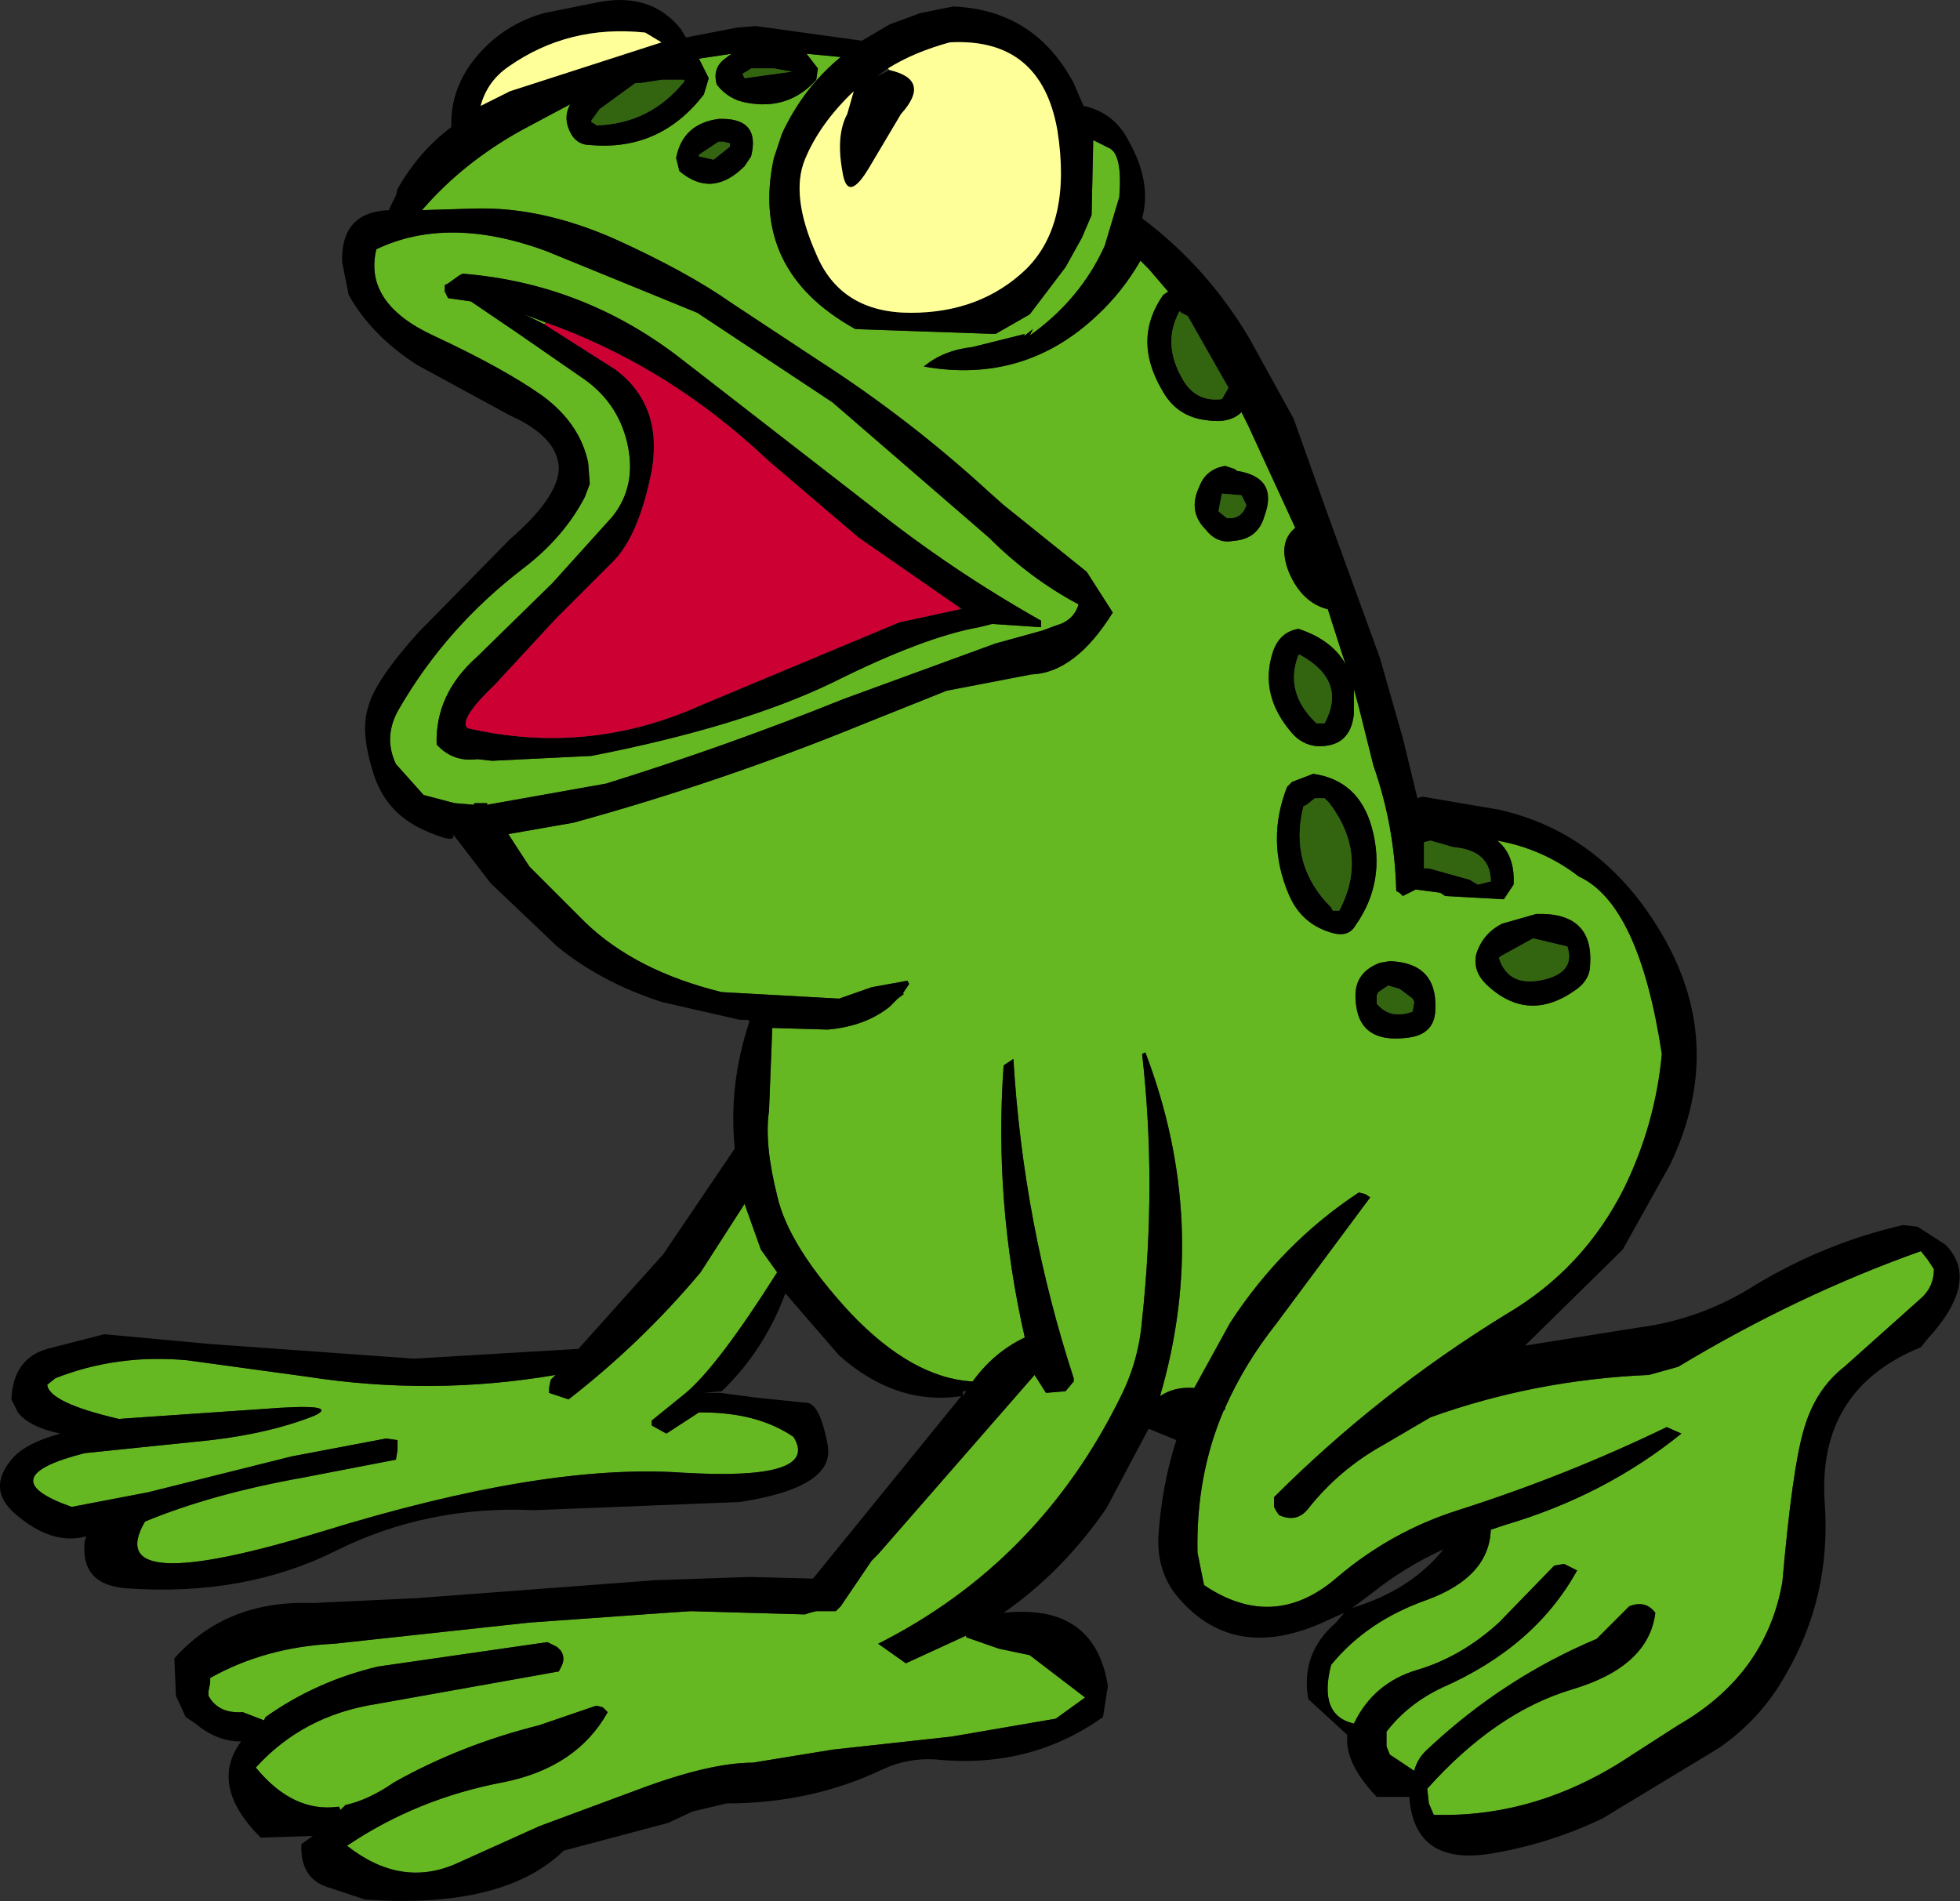 <?xml version="1.0" encoding="UTF-8" standalone="no"?>
<svg xmlns:xlink="http://www.w3.org/1999/xlink" height="58.35px" width="60.15px" xmlns="http://www.w3.org/2000/svg">
  <rect width="100%" height="100%" fill="#333333" stroke="none"/>
  <g transform="matrix(1.0, 0.0, 0.0, 1.0, 20.25, 39.8)">
    <path d="M11.2 -29.55 L9.6 -29.15 Q8.7 -29.05 8.1 -28.55 11.2 -28.0 13.45 -30.15 14.2 -30.85 14.75 -31.8 L15.0 -31.55 15.6 -30.85 15.45 -30.75 Q14.5 -29.4 15.4 -27.85 15.85 -27.0 16.8 -26.9 17.5 -26.8 17.85 -27.15 L18.05 -26.75 19.5 -23.6 Q18.95 -23.15 19.3 -22.25 19.7 -21.3 20.5 -21.1 L20.9 -19.85 21.05 -19.4 Q20.65 -20.15 19.6 -20.5 19.0 -20.4 18.8 -19.75 18.4 -18.45 19.4 -17.3 19.7 -16.95 20.15 -16.9 21.2 -16.85 21.3 -17.9 L21.3 -18.65 21.45 -18.1 21.9 -16.3 Q22.55 -14.45 22.6 -12.45 L22.7 -12.4 22.8 -12.3 23.2 -12.5 23.95 -12.4 24.1 -12.3 25.9 -12.2 26.2 -12.65 Q26.25 -13.55 25.7 -14.0 27.1 -13.75 28.2 -12.9 30.05 -12.05 30.75 -7.45 30.55 -5.3 29.6 -3.35 28.35 -0.85 25.95 0.55 22.05 2.95 18.85 6.15 L18.85 6.45 18.9 6.55 19.0 6.7 Q19.55 6.95 19.9 6.5 20.85 5.3 22.2 4.55 L23.65 3.7 Q26.85 2.55 30.35 2.4 L31.25 2.15 Q34.9 -0.05 38.7 -1.4 L38.9 -1.15 39.1 -0.85 Q39.1 -0.3 38.7 0.05 L36.35 2.15 Q35.45 2.85 35.1 4.1 34.75 5.3 34.45 8.75 33.95 11.6 31.25 13.15 L29.85 14.05 Q26.95 16.0 23.75 15.9 L23.6 15.55 23.55 15.1 Q25.65 12.75 28.0 12.05 30.35 11.35 30.55 9.7 30.25 9.3 29.75 9.5 L29.2 10.05 28.75 10.5 Q25.9 11.7 23.6 13.85 23.25 14.15 23.15 14.55 L22.4 14.05 22.3 13.8 22.3 13.35 Q22.95 12.5 24.0 12.0 26.85 10.75 28.15 8.4 L27.95 8.3 27.75 8.2 27.45 8.25 25.75 10.0 Q24.6 11.05 23.25 11.45 21.9 11.85 21.3 13.1 20.2 12.85 20.6 11.3 21.7 9.95 23.55 9.3 25.45 8.6 25.5 7.15 L25.95 7.0 Q29.0 6.1 31.35 4.2 L30.9 4.0 Q27.8 5.5 24.5 6.55 22.45 7.2 20.8 8.6 18.85 10.3 16.7 8.85 L16.5 7.85 Q16.45 5.5 17.3 3.5 L17.35 3.45 17.35 3.4 Q17.95 2.05 18.9 0.85 L21.8 -3.05 21.65 -3.15 21.45 -3.2 Q19.1 -1.65 17.5 0.8 L16.4 2.8 Q15.8 2.75 15.35 3.05 16.9 -2.25 14.9 -7.5 L14.8 -7.45 Q15.25 -3.5 14.8 0.7 14.7 1.95 14.15 3.05 11.65 8.15 6.7 10.65 L7.55 11.25 9.4 10.4 9.4 10.45 10.4 10.8 11.35 11.0 13.05 12.3 12.15 12.95 8.95 13.5 5.3 13.9 2.85 14.3 Q1.55 14.3 -0.6 15.1 L-3.7 16.25 -6.25 17.4 Q-7.95 18.15 -9.6 16.85 -7.45 15.4 -4.8 14.9 -2.55 14.45 -1.6 12.75 L-1.75 12.6 -1.95 12.55 -3.7 13.15 Q-6.1 13.75 -8.15 14.9 -8.95 15.45 -9.65 15.6 L-9.8 15.75 -9.85 15.65 Q-11.25 15.85 -12.4 14.45 -10.95 12.85 -8.7 12.5 L-3.1 11.5 -3.0 11.3 Q-2.9 11.05 -3.05 10.85 L-3.15 10.75 -3.45 10.6 -8.65 11.35 Q-10.55 11.8 -12.1 12.9 L-12.15 13.0 -12.8 12.75 Q-13.55 12.8 -13.85 12.25 L-13.85 12.1 -13.8 11.85 -13.8 11.7 Q-12.1 10.75 -10.0 10.65 L-4.0 10.0 0.2 9.7 0.95 9.65 4.45 9.75 4.6 9.7 4.8 9.65 5.4 9.65 5.55 9.5 6.5 8.1 6.7 7.9 11.5 2.4 11.85 2.95 12.45 2.9 12.7 2.6 12.7 2.5 Q11.15 -2.25 10.85 -7.3 L10.55 -7.1 Q10.25 -2.9 11.2 1.25 10.25 1.7 9.6 2.6 7.75 2.5 5.85 0.5 3.95 -1.55 3.6 -3.1 3.2 -4.7 3.35 -5.7 L3.45 -8.25 5.15 -8.2 Q6.3 -8.3 7.05 -8.9 L7.3 -9.15 7.5 -9.3 7.45 -9.3 7.65 -9.6 7.6 -9.7 6.5 -9.5 5.5 -9.15 1.9 -9.35 Q-0.75 -10.0 -2.3 -11.5 L-4.0 -13.2 -4.65 -14.2 -2.65 -14.55 Q1.9 -15.8 6.3 -17.6 L8.8 -18.6 11.4 -19.1 Q12.75 -19.15 13.9 -21.0 L13.1 -22.25 10.55 -24.3 10.1 -24.7 Q7.65 -26.95 4.85 -28.75 L2.2 -30.5 Q0.85 -31.45 -1.35 -32.45 -3.6 -33.45 -5.65 -33.4 L-7.3 -33.35 Q-6.05 -34.8 -4.25 -35.8 L-2.75 -36.6 Q-3.0 -36.15 -2.7 -35.65 -2.5 -35.35 -2.15 -35.35 0.0 -35.15 1.35 -36.9 L1.5 -37.4 1.2 -38.0 2.2 -38.15 2.0 -38.0 Q1.6 -37.7 1.75 -37.2 2.1 -36.75 2.65 -36.65 3.95 -36.4 4.8 -37.35 L4.85 -37.7 4.5 -38.15 5.55 -38.05 Q4.4 -37.1 3.75 -35.7 L3.5 -34.95 Q2.75 -31.5 6.0 -29.7 L10.3 -29.55 11.35 -30.15 12.45 -31.6 12.95 -32.5 13.25 -33.2 13.3 -35.5 13.8 -35.25 Q14.2 -35.05 14.1 -33.75 L13.65 -32.25 Q12.9 -30.6 11.35 -29.5 L11.45 -29.7 11.2 -29.5 11.2 -29.55 M2.6 -34.7 L2.8 -35.0 Q3.1 -36.2 1.8 -36.15 0.7 -36.0 0.5 -34.95 L0.6 -34.55 Q1.6 -33.7 2.6 -34.7 M-3.5 -29.9 L-3.55 -29.85 -4.15 -30.15 -3.5 -29.9 M1.15 -30.2 L5.3 -27.45 10.1 -23.3 Q11.35 -22.05 12.85 -21.25 12.7 -20.75 12.15 -20.6 L11.75 -20.45 10.3 -20.05 5.65 -18.35 Q2.05 -16.9 -1.65 -15.75 L-5.3 -15.1 -5.3 -15.15 -5.7 -15.15 -5.7 -15.1 -6.3 -15.15 -7.25 -15.4 -8.1 -16.35 Q-8.5 -17.2 -8.0 -18.05 -6.55 -20.55 -4.2 -22.35 -2.95 -23.3 -2.3 -24.55 L-2.15 -24.95 -2.2 -25.6 Q-2.45 -26.8 -3.6 -27.65 -4.8 -28.5 -6.95 -29.5 -9.1 -30.5 -8.7 -32.15 -6.5 -33.2 -3.5 -32.1 L1.15 -30.2 M17.7 -25.35 L17.65 -25.4 17.35 -25.5 Q16.75 -25.4 16.55 -24.85 16.2 -24.1 16.75 -23.55 17.1 -23.1 17.6 -23.2 18.35 -23.25 18.55 -23.95 19.0 -25.15 17.7 -25.35 M19.4 -15.8 L19.25 -15.65 Q18.6 -14.0 19.3 -12.35 19.7 -11.4 20.7 -11.15 21.15 -11.05 21.35 -11.4 22.3 -12.75 21.85 -14.4 21.45 -15.85 20.05 -16.05 L19.4 -15.8 M11.7 -20.55 L11.7 -20.75 Q8.95 -22.3 6.5 -24.25 L0.7 -28.75 Q-2.3 -31.1 -6.05 -31.4 L-6.15 -31.35 -6.5 -31.1 -6.6 -31.05 -6.6 -30.95 -6.6 -30.85 -6.55 -30.75 -6.5 -30.65 -5.8 -30.55 -4.4 -29.6 -2.45 -28.25 Q-1.3 -27.5 -1.0 -26.2 -0.7 -24.9 -1.45 -23.95 L-3.3 -21.9 -5.6 -19.65 Q-6.9 -18.5 -6.85 -16.95 -6.35 -16.4 -5.6 -16.5 L-5.15 -16.45 -2.1 -16.6 Q2.5 -17.5 5.3 -18.85 8.1 -20.25 9.8 -20.55 L10.2 -20.65 11.7 -20.55 M1.25 -0.75 L2.6 -2.85 3.1 -1.45 3.6 -0.75 Q1.8 2.1 0.8 2.95 L-0.25 3.8 -0.25 3.95 0.2 4.2 1.2 3.55 1.3 3.55 Q3.0 3.55 4.1 4.3 4.95 5.65 0.7 5.4 -3.55 5.1 -10.35 7.2 -17.2 9.3 -15.8 6.9 -13.75 6.05 -10.95 5.55 L-8.1 5.0 -8.05 4.7 -8.05 4.4 -8.4 4.35 -11.3 4.9 -15.7 6.0 -18.05 6.45 Q-20.6 5.55 -17.65 4.8 L-14.25 4.45 Q-12.1 4.25 -10.6 3.65 -9.75 3.25 -12.25 3.45 L-15.9 3.7 -16.6 3.75 Q-18.75 3.25 -18.8 2.7 L-18.55 2.5 Q-16.65 1.75 -14.5 1.95 L-10.85 2.45 Q-7.0 3.05 -3.2 2.4 L-3.35 2.55 -3.4 2.8 -3.4 2.95 -2.8 3.15 Q-0.55 1.4 1.25 -0.75 M28.15 -9.45 Q28.55 -9.75 28.55 -10.2 28.65 -11.8 26.9 -11.75 L25.85 -11.45 Q25.25 -11.15 25.05 -10.5 24.95 -10.0 25.35 -9.6 26.65 -8.35 28.15 -9.45 M22.4 -10.3 L22.1 -10.25 Q21.3 -9.95 21.35 -9.15 21.4 -7.75 22.95 -7.95 23.8 -8.05 23.8 -8.85 23.85 -10.25 22.4 -10.3" fill="#65b821" fill-rule="evenodd" stroke="none"/>
    <path d="M11.2 -29.5 L11.45 -29.7 11.35 -29.5 Q12.9 -30.6 13.65 -32.25 L14.1 -33.75 Q14.2 -35.05 13.8 -35.25 L13.3 -35.5 13.25 -33.2 12.95 -32.5 12.45 -31.6 11.35 -30.15 10.3 -29.55 6.0 -29.7 Q2.75 -31.5 3.5 -34.95 L3.75 -35.7 Q4.4 -37.1 5.55 -38.05 L4.5 -38.15 4.85 -37.7 4.8 -37.35 Q3.95 -36.4 2.65 -36.65 2.1 -36.75 1.75 -37.2 1.6 -37.7 2.0 -38.0 L2.2 -38.15 1.2 -38.0 1.5 -37.4 1.35 -36.9 Q0.0 -35.15 -2.15 -35.35 -2.5 -35.35 -2.7 -35.65 -3.0 -36.15 -2.75 -36.6 L-4.25 -35.8 Q-6.05 -34.8 -7.3 -33.35 L-5.65 -33.4 Q-3.6 -33.45 -1.35 -32.45 0.85 -31.45 2.2 -30.5 L4.85 -28.75 Q7.65 -26.95 10.1 -24.7 L10.55 -24.3 13.1 -22.25 13.9 -21.0 Q12.75 -19.15 11.4 -19.1 L8.8 -18.6 6.3 -17.6 Q1.9 -15.8 -2.65 -14.55 L-4.65 -14.2 -4.0 -13.2 -2.3 -11.5 Q-0.75 -10.0 1.9 -9.35 L5.5 -9.15 6.5 -9.5 7.6 -9.7 7.65 -9.6 7.45 -9.3 7.5 -9.3 7.3 -9.15 7.05 -8.9 Q6.3 -8.3 5.15 -8.2 L3.45 -8.25 3.35 -5.7 Q3.2 -4.7 3.6 -3.1 3.95 -1.55 5.85 0.5 7.75 2.5 9.6 2.6 10.25 1.7 11.2 1.25 10.25 -2.9 10.55 -7.1 L10.85 -7.3 Q11.15 -2.25 12.7 2.5 L12.7 2.6 12.45 2.9 11.85 2.95 11.5 2.4 6.7 7.9 6.5 8.1 5.55 9.5 5.4 9.65 4.8 9.65 4.6 9.7 4.45 9.75 0.95 9.65 0.2 9.7 -4.0 10.0 -10.0 10.65 Q-12.1 10.75 -13.8 11.7 L-13.8 11.85 -13.85 12.1 -13.85 12.25 Q-13.55 12.8 -12.8 12.75 L-12.15 13.0 -12.1 12.9 Q-10.55 11.8 -8.65 11.35 L-3.45 10.6 -3.15 10.75 -3.05 10.85 Q-2.9 11.05 -3.0 11.3 L-3.1 11.5 -8.7 12.5 Q-10.95 12.85 -12.4 14.45 -11.25 15.85 -9.85 15.65 L-9.8 15.75 -9.65 15.6 Q-8.95 15.45 -8.15 14.9 -6.1 13.75 -3.7 13.15 L-1.95 12.55 -1.75 12.6 -1.6 12.75 Q-2.55 14.45 -4.8 14.9 -7.45 15.4 -9.6 16.85 -7.95 18.15 -6.25 17.4 L-3.7 16.25 -0.6 15.1 Q1.55 14.3 2.85 14.3 L5.3 13.9 8.95 13.5 12.15 12.95 13.05 12.3 11.35 11.0 10.4 10.8 9.4 10.45 9.4 10.4 7.55 11.25 6.7 10.65 Q11.65 8.15 14.15 3.05 14.7 1.95 14.8 0.7 15.25 -3.5 14.8 -7.45 L14.9 -7.5 Q16.9 -2.25 15.35 3.05 15.8 2.75 16.4 2.8 L17.5 0.8 Q19.1 -1.65 21.45 -3.2 L21.65 -3.15 21.8 -3.05 18.9 0.85 Q17.95 2.05 17.35 3.4 L17.35 3.45 17.3 3.5 Q16.45 5.5 16.5 7.85 L16.7 8.85 Q18.85 10.3 20.8 8.6 22.45 7.2 24.5 6.55 27.8 5.5 30.9 4.0 L31.35 4.2 Q29.0 6.1 25.95 7.0 L25.5 7.15 Q25.45 8.6 23.55 9.3 21.7 9.95 20.6 11.3 20.2 12.85 21.3 13.1 21.9 11.85 23.25 11.45 24.6 11.05 25.75 10.0 L27.45 8.25 27.75 8.2 27.95 8.3 28.15 8.4 Q26.85 10.75 24.0 12.0 22.95 12.5 22.3 13.35 L22.3 13.8 22.4 14.05 23.15 14.55 Q23.25 14.15 23.6 13.85 25.9 11.7 28.75 10.5 L29.2 10.05 29.75 9.5 Q30.25 9.3 30.55 9.7 30.35 11.35 28.0 12.05 25.65 12.75 23.55 15.1 L23.6 15.55 23.75 15.9 Q26.95 16.0 29.85 14.05 L31.25 13.15 Q33.95 11.6 34.45 8.75 34.75 5.3 35.1 4.1 35.45 2.85 36.35 2.15 L38.7 0.05 Q39.1 -0.3 39.1 -0.85 L38.9 -1.15 38.7 -1.4 Q34.9 -0.05 31.25 2.15 L30.35 2.4 Q26.85 2.55 23.65 3.7 L22.2 4.55 Q20.85 5.3 19.9 6.5 19.55 6.95 19.0 6.7 L18.9 6.55 18.85 6.45 18.85 6.15 Q22.05 2.95 25.95 0.55 28.35 -0.85 29.6 -3.35 30.55 -5.3 30.75 -7.45 30.05 -12.05 28.2 -12.9 27.1 -13.75 25.7 -14.0 26.25 -13.55 26.2 -12.65 L25.9 -12.2 24.1 -12.3 23.95 -12.4 23.2 -12.5 22.8 -12.3 22.7 -12.4 22.6 -12.45 Q22.55 -14.45 21.9 -16.3 L21.45 -18.1 21.3 -18.65 21.3 -17.9 Q21.2 -16.85 20.15 -16.9 19.7 -16.95 19.4 -17.3 18.4 -18.45 18.8 -19.75 19.0 -20.4 19.6 -20.5 20.65 -20.15 21.05 -19.4 L20.9 -19.85 20.5 -21.1 Q19.7 -21.3 19.3 -22.25 18.95 -23.15 19.5 -23.6 L18.05 -26.75 17.85 -27.15 Q17.5 -26.8 16.8 -26.9 15.85 -27.0 15.4 -27.85 14.5 -29.4 15.45 -30.75 L15.6 -30.85 15.0 -31.55 14.75 -31.8 Q14.2 -30.85 13.45 -30.15 11.2 -28.0 8.1 -28.55 8.7 -29.05 9.6 -29.15 L11.2 -29.55 11.15 -29.5 11.2 -29.5 M0.8 -38.65 L2.35 -38.95 2.95 -39.0 6.2 -38.55 7.05 -39.05 8.0 -39.4 9.0 -39.6 Q11.5 -39.5 12.7 -37.25 L13.0 -36.55 Q13.95 -36.35 14.4 -35.45 15.1 -34.2 14.8 -33.1 16.8 -31.6 18.1 -29.4 L19.45 -26.95 20.5 -24.0 22.1 -19.6 22.8 -17.15 23.25 -15.3 23.4 -15.35 25.75 -14.95 Q28.85 -14.25 30.65 -11.3 32.8 -7.8 31.0 -4.05 L29.55 -1.45 26.55 1.5 30.0 0.95 Q31.95 0.7 33.6 -0.35 35.75 -1.65 38.15 -2.2 L38.6 -2.15 39.45 -1.6 Q40.55 -0.5 38.9 1.3 L38.7 1.55 Q35.5 2.85 35.75 6.35 35.95 9.2 34.55 11.6 33.8 12.95 32.5 13.85 L28.95 16.0 Q27.3 16.8 25.45 17.1 23.15 17.45 23.0 15.35 L22.0 15.35 Q21.0 14.3 21.1 13.45 L19.9 12.35 Q19.65 10.95 20.75 10.0 L21.0 9.7 20.45 9.95 Q17.55 11.3 15.8 9.1 15.25 8.35 15.3 7.35 15.4 5.8 15.85 4.4 L15.0 4.05 13.7 6.5 Q12.35 8.45 10.55 9.7 13.35 9.4 13.75 11.95 L13.6 12.9 Q11.35 14.5 8.45 14.2 7.6 14.15 6.85 14.5 4.65 15.55 2.05 15.55 L1.0 15.8 0.25 16.15 -2.95 17.0 Q-4.8 18.8 -9.05 18.5 L-10.1 18.15 Q-11.05 17.9 -11.0 16.8 L-10.65 16.55 -12.25 16.6 Q-13.85 15.0 -12.85 13.65 -13.6 13.65 -14.25 13.1 L-14.55 12.9 -14.85 12.25 -14.9 11.1 Q-13.3 9.3 -10.65 9.4 L-7.45 9.25 -0.15 8.7 2.75 8.6 4.7 8.65 9.25 3.05 Q7.25 3.35 5.5 1.8 L3.9 -0.05 3.85 -0.1 Q3.2 1.65 1.9 2.9 L1.35 2.95 1.9 2.95 1.85 2.95 3.0 3.1 4.45 3.25 Q4.9 3.2 5.15 4.55 5.4 5.85 2.45 6.3 L-3.85 6.55 Q-7.15 6.4 -9.95 7.8 -12.75 9.2 -16.35 8.95 -17.8 8.85 -17.65 7.5 L-17.6 7.35 Q-18.65 7.65 -19.8 6.65 -20.65 5.9 -19.9 5.0 -19.5 4.5 -18.4 4.2 -19.35 4.0 -19.7 3.55 L-19.9 3.15 Q-19.85 1.9 -18.8 1.6 L-17.05 1.15 -13.8 1.45 -7.55 1.9 -2.5 1.6 0.1 -1.3 2.3 -4.55 Q2.1 -6.5 2.75 -8.45 L2.7 -8.5 2.45 -8.5 0.05 -9.05 Q-1.8 -9.65 -3.15 -10.75 L-5.2 -12.7 -6.35 -14.2 Q-6.2 -13.85 -7.3 -14.35 -8.45 -14.9 -8.8 -16.1 -9.2 -17.35 -8.95 -18.1 -8.75 -18.9 -7.4 -20.4 L-4.6 -23.25 Q-3.1 -24.55 -3.1 -25.45 -3.15 -26.4 -4.6 -27.05 L-7.45 -28.6 Q-8.85 -29.5 -9.55 -30.75 L-9.75 -31.75 Q-9.8 -33.3 -8.3 -33.35 L-8.3 -33.4 -8.2 -33.6 -8.15 -33.7 -8.1 -33.8 -8.05 -34.0 Q-7.4 -35.15 -6.4 -35.9 -6.45 -37.4 -5.15 -38.55 -4.45 -39.15 -3.55 -39.4 L-2.05 -39.7 Q-0.3 -40.1 0.65 -38.9 L0.8 -38.65 M0.75 -37.35 L0.05 -37.35 -0.6 -37.25 -0.75 -37.25 -1.85 -36.45 -2.1 -36.1 -2.1 -36.05 -2.0 -36.0 -1.95 -35.95 Q-0.3 -36.0 0.75 -37.3 L0.75 -37.35 M2.8 -37.7 L2.65 -37.6 2.55 -37.55 2.55 -37.5 2.6 -37.4 4.05 -37.6 3.5 -37.7 2.8 -37.7 M7.05 -37.65 Q8.35 -37.35 7.4 -36.3 L6.45 -34.7 Q5.75 -33.5 5.6 -34.55 5.4 -35.65 5.75 -36.3 L5.95 -37.0 Q4.9 -36.0 4.45 -34.9 4.0 -33.8 4.8 -32.0 5.55 -30.2 7.7 -30.2 9.85 -30.2 11.25 -31.55 12.65 -32.95 12.2 -35.8 11.7 -38.65 8.9 -38.5 7.8 -38.2 7.0 -37.7 L6.65 -37.45 7.05 -37.65 M2.6 -34.7 Q1.6 -33.7 0.6 -34.55 L0.5 -34.95 Q0.7 -36.0 1.8 -36.15 3.1 -36.2 2.8 -35.0 L2.6 -34.7 M1.2 -35.0 L1.65 -34.9 2.15 -35.3 2.15 -35.4 1.95 -35.45 1.8 -35.45 1.2 -35.05 1.2 -35.0 M9.2 -21.15 L6.1 -23.3 3.4 -25.6 2.85 -26.1 Q0.0 -28.65 -3.5 -29.9 L-4.15 -30.15 -3.55 -29.85 -1.35 -28.45 Q0.1 -27.35 -0.25 -25.35 -0.65 -23.3 -1.5 -22.5 L-3.2 -20.8 -5.05 -18.8 Q-6.2 -17.7 -5.9 -17.45 -2.2 -16.6 1.25 -18.15 L7.35 -20.7 9.2 -21.1 9.3 -21.1 9.2 -21.15 M1.15 -30.2 L-3.5 -32.1 Q-6.5 -33.2 -8.7 -32.15 -9.1 -30.5 -6.95 -29.5 -4.8 -28.5 -3.6 -27.65 -2.45 -26.8 -2.2 -25.6 L-2.15 -24.95 -2.3 -24.55 Q-2.95 -23.3 -4.2 -22.35 -6.55 -20.55 -8.0 -18.05 -8.5 -17.2 -8.1 -16.35 L-7.25 -15.4 -6.3 -15.15 -5.7 -15.1 -5.7 -15.15 -5.3 -15.15 -5.3 -15.1 -1.65 -15.75 Q2.05 -16.9 5.65 -18.35 L10.3 -20.05 11.75 -20.45 12.15 -20.6 Q12.7 -20.75 12.85 -21.25 11.35 -22.05 10.1 -23.3 L5.3 -27.45 1.15 -30.2 M16.05 -28.15 Q16.45 -27.45 17.25 -27.55 L17.45 -27.9 16.2 -30.1 16.0 -30.2 15.95 -30.25 Q15.4 -29.25 16.05 -28.15 M17.7 -25.35 Q19.0 -25.15 18.55 -23.95 18.35 -23.25 17.6 -23.2 17.1 -23.1 16.75 -23.55 16.2 -24.1 16.55 -24.85 16.75 -25.4 17.35 -25.5 L17.65 -25.4 17.7 -25.35 M17.85 -24.6 L17.25 -24.65 17.15 -24.15 17.15 -24.1 17.4 -23.9 Q17.85 -23.85 18.0 -24.3 L17.85 -24.6 M19.6 -19.7 Q19.15 -18.55 20.15 -17.6 L20.2 -17.6 20.4 -17.6 Q21.1 -18.9 19.65 -19.7 L19.6 -19.7 M11.7 -20.55 L10.2 -20.65 9.8 -20.55 Q8.1 -20.25 5.3 -18.85 2.5 -17.5 -2.1 -16.6 L-5.15 -16.45 -5.6 -16.5 Q-6.35 -16.4 -6.85 -16.95 -6.9 -18.5 -5.6 -19.65 L-3.3 -21.9 -1.45 -23.95 Q-0.7 -24.9 -1.0 -26.2 -1.3 -27.5 -2.45 -28.25 L-4.4 -29.6 -5.8 -30.55 -6.5 -30.65 -6.55 -30.75 -6.6 -30.85 -6.6 -30.95 -6.6 -31.05 -6.5 -31.1 -6.15 -31.35 -6.05 -31.4 Q-2.3 -31.1 0.7 -28.75 L6.5 -24.25 Q8.95 -22.3 11.7 -20.75 L11.7 -20.55 M19.4 -15.8 L20.05 -16.05 Q21.45 -15.85 21.85 -14.4 22.3 -12.75 21.35 -11.4 21.15 -11.05 20.7 -11.15 19.7 -11.4 19.3 -12.35 18.6 -14.0 19.25 -15.65 L19.4 -15.8 M20.1 -15.3 L19.85 -15.1 19.75 -15.05 Q19.3 -13.25 20.6 -11.95 L20.65 -11.85 20.85 -11.85 Q21.75 -13.55 20.55 -15.15 L20.4 -15.3 20.15 -15.3 20.1 -15.3 M1.25 -0.75 Q-0.55 1.4 -2.8 3.15 L-3.4 2.95 -3.4 2.8 -3.35 2.55 -3.2 2.4 Q-7.0 3.05 -10.85 2.45 L-14.5 1.95 Q-16.65 1.75 -18.55 2.5 L-18.8 2.7 Q-18.75 3.25 -16.6 3.75 L-15.9 3.7 -12.25 3.45 Q-9.75 3.25 -10.6 3.65 -12.1 4.25 -14.25 4.45 L-17.65 4.8 Q-20.6 5.55 -18.05 6.45 L-15.7 6.0 -11.3 4.9 -8.4 4.35 -8.05 4.4 -8.05 4.7 -8.1 5.0 -10.95 5.55 Q-13.75 6.05 -15.8 6.9 -17.2 9.3 -10.35 7.2 -3.55 5.1 0.7 5.4 4.95 5.65 4.1 4.3 3.0 3.55 1.3 3.55 L1.2 3.55 0.2 4.2 -0.25 3.95 -0.25 3.8 0.8 2.95 Q1.8 2.1 3.6 -0.75 L3.1 -1.45 2.6 -2.85 1.25 -0.75 M23.65 -14.0 L23.45 -13.95 23.45 -13.35 23.45 -13.15 23.6 -13.15 24.85 -12.8 25.1 -12.65 25.5 -12.75 Q25.5 -13.7 24.35 -13.8 L23.65 -14.0 M28.15 -9.45 Q26.65 -8.35 25.35 -9.6 24.95 -10.0 25.05 -10.5 25.25 -11.15 25.85 -11.45 L26.9 -11.75 Q28.65 -11.8 28.55 -10.2 28.55 -9.75 28.15 -9.45 M25.75 -10.4 Q26.05 -9.45 27.2 -9.75 28.1 -10.0 27.85 -10.75 L26.8 -11.0 25.8 -10.45 25.75 -10.4 M22.4 -10.3 Q23.85 -10.25 23.8 -8.85 23.8 -8.05 22.95 -7.95 21.4 -7.75 21.35 -9.15 21.3 -9.95 22.1 -10.25 L22.4 -10.3 M22.05 -9.35 L22.0 -9.25 22.0 -9.15 22.0 -9.0 Q22.4 -8.5 23.1 -8.75 L23.15 -9.05 23.1 -9.15 22.7 -9.45 22.35 -9.55 22.05 -9.35 M21.25 9.55 Q23.05 9.0 24.05 7.75 22.85 8.3 21.85 9.1 L21.25 9.55 M9.3 2.9 L9.3 3.05 9.4 2.9 9.3 2.9 M-4.65 -37.75 Q-5.3 -37.3 -5.5 -36.55 L-4.6 -37.0 0.05 -38.5 -0.2 -38.65 -0.45 -38.8 Q-2.8 -39.05 -4.65 -37.75" fill="#000000" fill-rule="evenodd" stroke="none"/>
    <path d="M2.8 -37.7 L3.5 -37.7 4.05 -37.6 2.6 -37.4 2.55 -37.5 2.55 -37.55 2.65 -37.6 2.8 -37.7 M0.75 -37.35 L0.75 -37.3 Q-0.3 -36.0 -1.95 -35.95 L-2.0 -36.0 -2.1 -36.05 -2.1 -36.1 -1.85 -36.45 -0.75 -37.25 -0.6 -37.25 0.05 -37.35 0.75 -37.35 M1.2 -35.0 L1.2 -35.05 1.8 -35.45 1.95 -35.45 2.15 -35.4 2.15 -35.3 1.65 -34.9 1.2 -35.0 M16.05 -28.15 Q15.4 -29.25 15.95 -30.25 L16.0 -30.2 16.2 -30.1 17.45 -27.9 17.25 -27.55 Q16.45 -27.45 16.05 -28.15 M19.6 -19.7 L19.65 -19.7 Q21.1 -18.9 20.4 -17.6 L20.2 -17.6 20.15 -17.6 Q19.15 -18.55 19.6 -19.7 M17.85 -24.6 L18.0 -24.3 Q17.85 -23.85 17.4 -23.9 L17.15 -24.1 17.15 -24.15 17.25 -24.65 17.85 -24.6 M20.1 -15.3 L20.15 -15.3 20.4 -15.3 20.55 -15.15 Q21.75 -13.55 20.85 -11.85 L20.65 -11.85 20.6 -11.95 Q19.3 -13.25 19.75 -15.05 L19.85 -15.1 20.1 -15.3 M23.65 -14.0 L24.35 -13.8 Q25.5 -13.7 25.5 -12.75 L25.1 -12.65 24.85 -12.8 23.6 -13.15 23.45 -13.15 23.45 -13.35 23.45 -13.95 23.65 -14.0 M25.75 -10.4 L25.8 -10.45 26.8 -11.0 27.85 -10.75 Q28.1 -10.0 27.2 -9.75 26.05 -9.45 25.75 -10.4 M22.05 -9.35 L22.35 -9.55 22.7 -9.45 23.1 -9.15 23.15 -9.05 23.1 -8.75 Q22.4 -8.5 22.0 -9.0 L22.0 -9.15 22.0 -9.25 22.05 -9.35" fill="#336510" fill-rule="evenodd" stroke="none"/>
    <path d="M7.05 -37.65 L7.0 -37.7 Q7.8 -38.2 8.9 -38.5 11.7 -38.65 12.2 -35.8 12.65 -32.95 11.25 -31.55 9.85 -30.2 7.7 -30.2 5.55 -30.2 4.8 -32.0 4.0 -33.8 4.45 -34.9 4.9 -36.0 5.95 -37.0 L5.75 -36.3 Q5.4 -35.65 5.6 -34.55 5.75 -33.5 6.45 -34.7 L7.4 -36.3 Q8.35 -37.35 7.05 -37.65 M-4.65 -37.75 Q-2.8 -39.05 -0.45 -38.8 L-0.2 -38.65 0.05 -38.5 -4.6 -37.0 -5.5 -36.55 Q-5.3 -37.3 -4.65 -37.75" fill="#ffff99" fill-rule="evenodd" stroke="none"/>
    <path d="M-3.5 -29.9 Q0.0 -28.65 2.85 -26.1 L3.4 -25.6 6.1 -23.3 9.2 -21.15 9.2 -21.1 7.35 -20.7 1.25 -18.15 Q-2.2 -16.6 -5.9 -17.45 -6.2 -17.7 -5.05 -18.8 L-3.2 -20.8 -1.5 -22.5 Q-0.65 -23.3 -0.25 -25.35 0.1 -27.35 -1.35 -28.45 L-3.55 -29.85 -3.5 -29.9" fill="#cc0033" fill-rule="evenodd" stroke="none"/>
  </g>
</svg>
